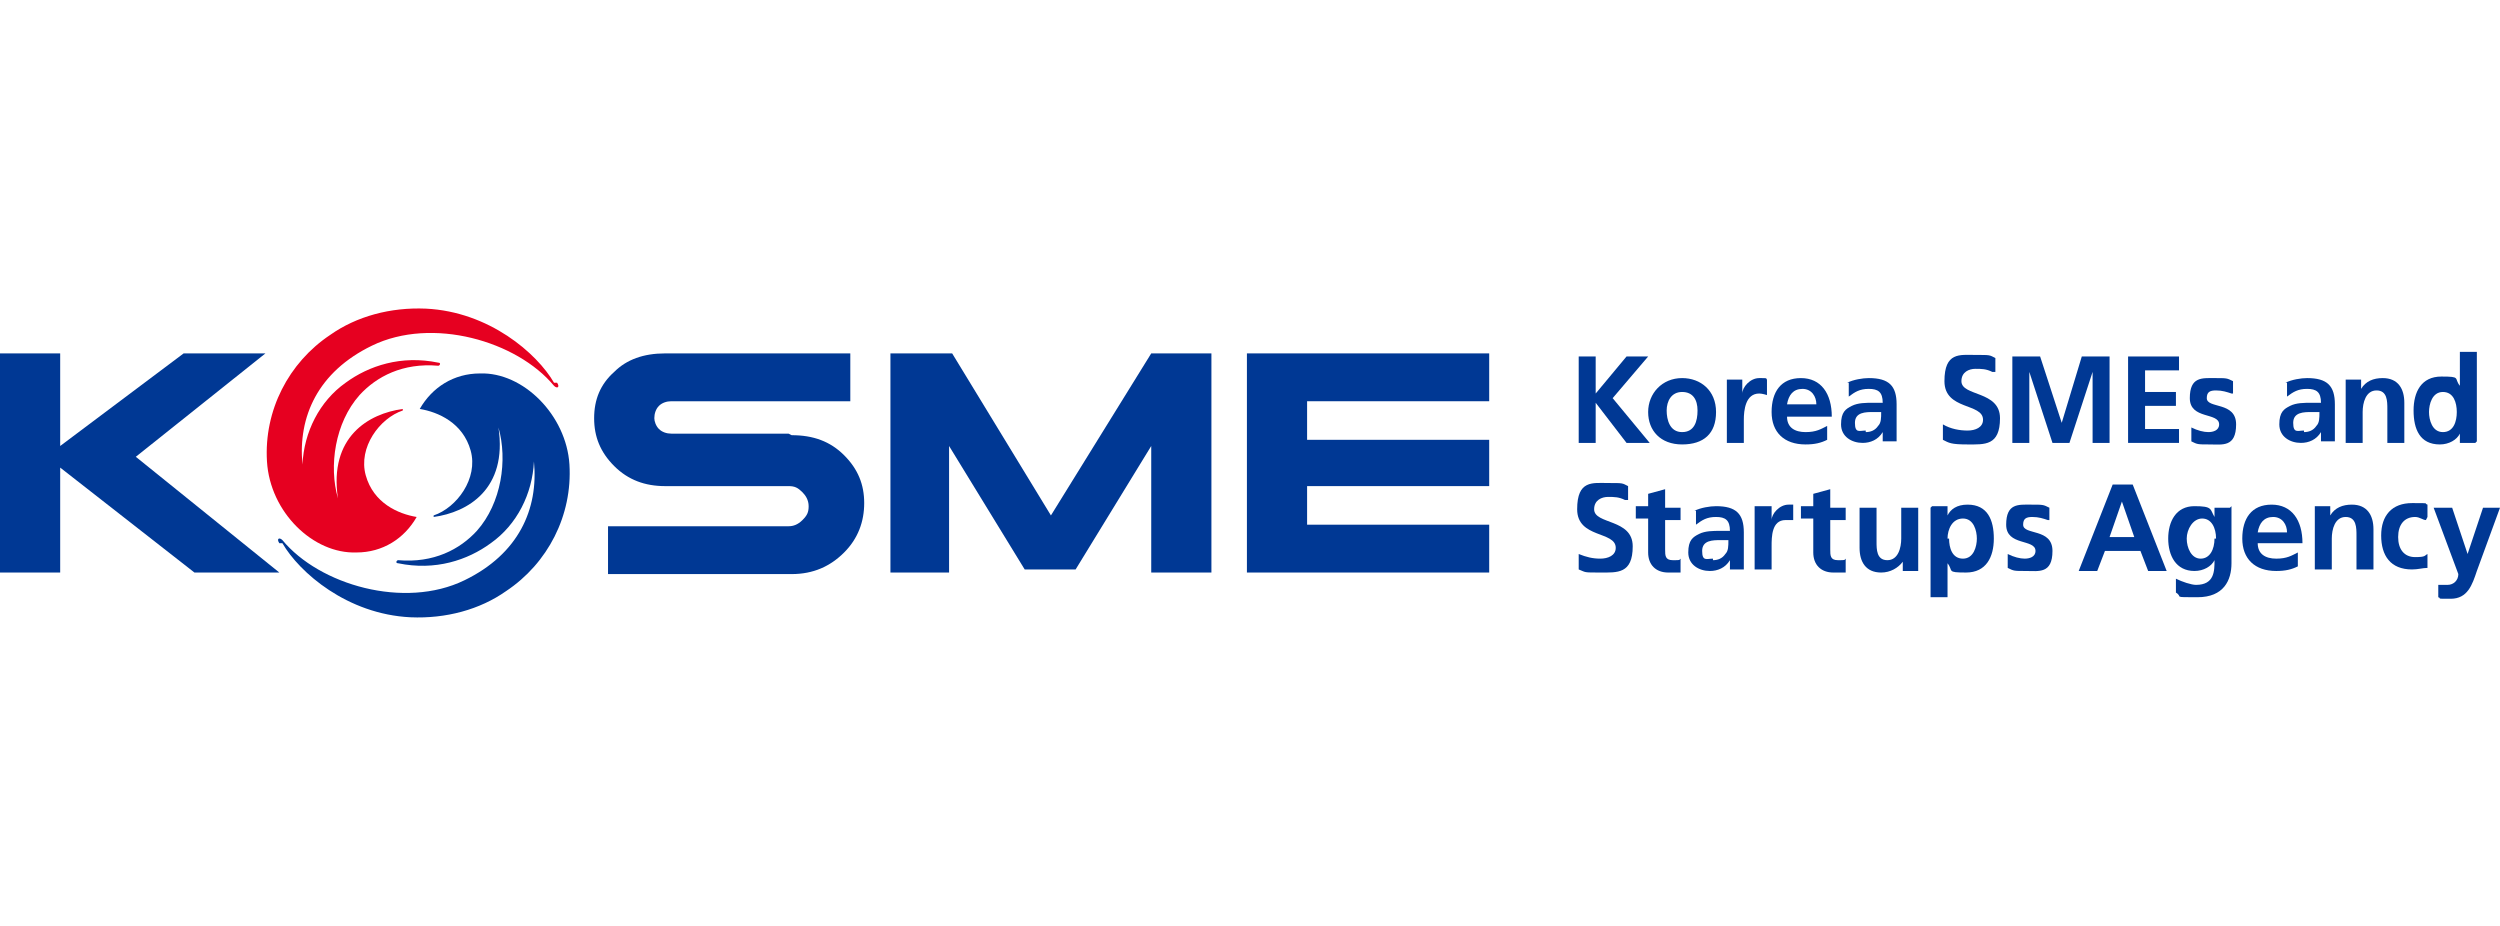 <?xml version="1.0" encoding="UTF-8"?>
<svg id="_레이어_1" xmlns="http://www.w3.org/2000/svg" version="1.1" viewBox="0 0 162 60">
  <!-- Generator: Adobe Illustrator 30.0.0, SVG Export Plug-In . SVG Version: 2.1.1 Build 123)  -->
  <defs>
    <style>
      .st0 {
        fill: #003894;
      }

      .st1 {
        fill: #e60020;
      }
    </style>
  </defs>
  <g id="_레이어_1-2">
    <g>
      <polygon class="st0" points="74.6 37.1 74.6 28.9 69.7 36.9 66.4 36.9 61.5 28.9 61.5 37.1 57.7 37.1 57.7 22.9 61.7 22.9 68.1 33.4 74.6 22.9 78.5 22.9 78.5 37.1 74.6 37.1"/>
      <path class="st0" d="M51.1,28.1h-7.6c-.3,0-.6-.1-.8-.3-.2-.2-.3-.5-.3-.7,0-.3.1-.6.3-.8.2-.2.5-.3.8-.3h11.6v-3.1h-12c-1.4,0-2.5.4-3.3,1.2-.9.8-1.3,1.8-1.3,3s.4,2.2,1.3,3.1,2,1.3,3.3,1.3h8c.4,0,.6.1.9.4.2.2.4.5.4.9s-.1.6-.4.9-.6.4-.9.4h-11.7v3.1h11.9c1.4,0,2.5-.5,3.4-1.4.9-.9,1.3-2,1.3-3.2s-.4-2.2-1.3-3.1c-.9-.9-2-1.3-3.4-1.3"/>
      <polygon class="st0" points="96.5 26 96.5 22.9 80.8 22.9 80.8 37.1 96.5 37.1 96.5 34 84.7 34 84.7 31.5 96.5 31.5 96.5 28.5 84.7 28.5 84.7 26 96.5 26"/>
      <path class="st0" d="M18.3,35.2c1.1,1.9,4.2,4.6,8.3,4.8,2.3.1,4.5-.5,6.2-1.7,2.7-1.8,4.3-4.9,4.1-8.2-.2-3.2-3-6-5.8-5.9-1.7,0-3.1.9-3.9,2.3,1.2.2,2.8.9,3.3,2.7.5,1.8-.9,3.7-2.4,4.2,0,0,0,.1,0,.1,2.2-.3,4.8-1.8,4.2-5.8.6,2.1.2,4.9-1.4,6.7-1.1,1.2-2.8,2.1-5.1,1.9-.1,0-.2.2,0,.2,2.4.5,4.5-.2,6-1.3,1.7-1.2,2.7-3.2,2.8-5.3.3,3.1-1,6-4.5,7.7-3.9,1.9-9.4.3-11.8-2.6-.2-.2-.4-.1-.2.2"/>
      <path class="st1" d="M35.9,24.8c-1.1-1.9-4.2-4.6-8.3-4.8-2.3-.1-4.5.5-6.2,1.7-2.7,1.8-4.3,4.9-4.1,8.2.2,3.3,3,6,5.8,5.9,1.7,0,3.1-.9,3.9-2.3-1.2-.2-2.8-.9-3.3-2.7-.5-1.8.9-3.7,2.4-4.2,0,0,0-.1,0-.1-2.2.3-4.8,1.8-4.2,5.8-.6-2.1-.2-4.9,1.4-6.7,1.1-1.2,2.8-2.1,5.1-1.9.1,0,.2-.2,0-.2-2.4-.5-4.5.2-6,1.3-1.7,1.2-2.7,3.2-2.8,5.3-.3-3.1,1-6,4.5-7.7,3.9-1.9,9.4-.3,11.8,2.6.2.2.4.1.2-.2"/>
      <polygon class="st0" points="8.8 29.6 18.1 37.1 12.6 37.1 3.9 30.3 3.9 37.1 0 37.1 0 22.9 3.9 22.9 3.9 28.9 11.9 22.9 17.2 22.9 8.8 29.6"/>
    </g>
    <g>
      <polygon class="st0" points="102.3 23.1 103.4 23.1 103.4 25.5 105.4 23.1 106.8 23.1 104.5 25.8 106.9 28.7 105.4 28.7 103.4 26.1 103.4 26.1 103.4 28.7 102.3 28.7 102.3 23.1"/>
      <path class="st0" d="M109,24.5c1.2,0,2.2.8,2.2,2.2s-.8,2.1-2.2,2.1-2.2-.9-2.2-2.1.9-2.2,2.2-2.2M109,28c.8,0,1-.7,1-1.4s-.3-1.2-1-1.2-1,.6-1,1.2.2,1.4,1,1.4"/>
      <path class="st0" d="M111.9,24.6h1v.9h0c0-.4.5-1,1.1-1s.4,0,.5.1v1c0,0-.3-.1-.5-.1-.9,0-1,1.1-1,1.7v1.5h-1.1v-4.1h0Z"/>
      <path class="st0" d="M118.4,28.5c-.4.2-.8.3-1.4.3-1.4,0-2.2-.8-2.2-2.1s.6-2.2,1.9-2.2,2,1,2,2.5h-2.9c0,.7.5,1,1.2,1s1-.2,1.4-.4v.9h0ZM117.7,26.2c0-.5-.3-1-.9-1s-.9.4-1,1c0,0,1.8,0,1.8,0Z"/>
      <path class="st0" d="M119.7,24.8c.4-.2,1-.3,1.4-.3,1.3,0,1.8.5,1.8,1.7v.5c0,.4,0,.7,0,1,0,.3,0,.6,0,.9h-.9c0-.2,0-.5,0-.6h0c-.3.5-.8.7-1.3.7-.7,0-1.4-.4-1.4-1.2s.3-1,.7-1.2c.4-.2.9-.2,1.4-.2h.6c0-.7-.3-.9-.9-.9s-.9.2-1.3.5v-.9s0,0,0,0ZM120.9,28c.3,0,.6-.1.8-.4.2-.2.2-.5.2-.9h-.5c-.5,0-1.2,0-1.2.7s.3.5.7.5"/>
      <path class="st0" d="M129.1,24.1c-.4-.2-.7-.2-1.1-.2s-.9.2-.9.8c0,1,2.5.6,2.5,2.4s-1,1.7-2.1,1.7-1.2-.1-1.6-.3v-1c.5.3,1.1.4,1.6.4s1-.2,1-.7c0-1.1-2.5-.6-2.5-2.5s1-1.7,2-1.7.9,0,1.3.2v.9c-.1,0-.1,0-.1,0Z"/>
      <polygon class="st0" points="130.4 23.1 132.2 23.1 133.6 27.4 133.6 27.4 134.9 23.1 136.7 23.1 136.7 28.7 135.6 28.7 135.6 24.1 135.6 24.1 134.1 28.7 133 28.7 131.5 24.1 131.5 24.1 131.5 28.7 130.4 28.7 130.4 23.1"/>
      <polygon class="st0" points="137.9 23.1 141.2 23.1 141.2 24 139 24 139 25.4 141 25.4 141 26.3 139 26.3 139 27.8 141.2 27.8 141.2 28.7 137.9 28.7 137.9 23.1"/>
      <path class="st0" d="M144.6,25.5c-.3-.1-.6-.2-1-.2s-.6.1-.6.5c0,.7,1.9.2,1.9,1.7s-.9,1.3-1.7,1.3-.8,0-1.2-.2v-.9c.4.2.8.3,1.1.3s.7-.1.7-.5c0-.8-1.9-.3-1.9-1.7s.8-1.3,1.6-1.3.8,0,1.2.2v.8c0,0,0,0,0,0Z"/>
      <path class="st0" d="M132.7,33.7c-.3-.1-.6-.2-1-.2s-.6.1-.6.5c0,.7,1.9.2,1.9,1.7s-.9,1.3-1.7,1.3-.8,0-1.2-.2v-.9c.4.2.8.3,1.1.3s.7-.1.7-.5c0-.8-1.9-.3-1.9-1.7s.8-1.3,1.6-1.3.8,0,1.2.2v.8c0,0,0,0,0,0Z"/>
      <path class="st0" d="M105.3,32.4c-.4-.2-.7-.2-1.1-.2s-.9.2-.9.8c0,1,2.5.6,2.5,2.4s-1,1.7-2.1,1.7-.9,0-1.4-.2v-1c.5.2.9.3,1.4.3s1-.2,1-.7c0-1.1-2.5-.6-2.5-2.5s1-1.7,2-1.7.9,0,1.3.2v.9c-.1,0-.1,0-.1,0Z"/>
      <path class="st0" d="M106.8,33.6h-.8v-.8h.8v-.8l1.1-.3v1.2h1v.8h-1v1.9c0,.4,0,.7.5.7s.4,0,.5-.1v.9c-.2,0-.4,0-.8,0-.8,0-1.3-.5-1.3-1.3v-2.1h0Z"/>
      <path class="st0" d="M109.8,33.1c.4-.2,1-.3,1.4-.3,1.3,0,1.8.5,1.8,1.7v.5c0,.4,0,.7,0,1,0,.3,0,.6,0,.9h-.9c0-.2,0-.5,0-.6h0c-.3.5-.8.7-1.3.7-.7,0-1.4-.4-1.4-1.2s.3-1,.7-1.2.9-.2,1.4-.2h.6c0-.7-.3-.9-.9-.9s-.9.2-1.3.5v-.9s0,0,0,0ZM111,36.3c.3,0,.6-.1.8-.4.2-.2.2-.5.2-.9h-.5c-.5,0-1.2,0-1.2.7s.3.5.7.5"/>
      <path class="st0" d="M113.8,32.8h1v.9h0c0-.4.5-1,1.1-1s.2,0,.3,0v1c-.1,0-.3,0-.5,0-.9,0-.9,1.1-.9,1.7v1.5h-1.1v-4.1h0Z"/>
      <path class="st0" d="M117.5,33.6h-.8v-.8h.8v-.8l1.1-.3v1.2h1v.8h-1v1.9c0,.4,0,.7.5.7s.4,0,.5-.1v.9c-.2,0-.4,0-.8,0-.8,0-1.3-.5-1.3-1.3v-2.1h0Z"/>
      <path class="st0" d="M124.3,37h-1v-.6h0c-.3.4-.8.7-1.4.7-1,0-1.4-.7-1.4-1.6v-2.6h1.1v2.2c0,.5,0,1.2.7,1.2s.9-.8.9-1.4v-2h1.1s0,4.1,0,4.1Z"/>
      <path class="st0" d="M125.2,32.8h1v.6h0c.2-.4.6-.7,1.3-.7,1.3,0,1.7,1,1.7,2.2s-.5,2.2-1.8,2.2-.8-.1-1.2-.6h0v2.2h-1.1v-5.8h0ZM126.3,34.9c0,.6.2,1.3.9,1.3s.9-.8.9-1.3-.2-1.3-.9-1.3-1,.7-1,1.3"/>
      <path class="st0" d="M136.9,31.4h1.3l2.2,5.6h-1.2l-.5-1.3h-2.3l-.5,1.3h-1.2l2.2-5.6h0ZM137.5,32.5h0l-.8,2.3h1.6l-.8-2.3h0Z"/>
      <path class="st0" d="M144.6,32.8v3.7c0,1.1-.5,2.2-2.2,2.2s-.9,0-1.4-.3v-.9c.4.2,1,.4,1.3.4,1.2,0,1.2-.9,1.2-1.6h0c-.2.4-.7.7-1.3.7-1.2,0-1.7-1-1.7-2.1s.5-2.1,1.7-2.1,1,.2,1.3.7h0v-.6h1,0ZM143.6,34.9c0-.7-.3-1.3-.9-1.3s-1,.7-1,1.3.3,1.3.9,1.3.9-.6.9-1.3"/>
      <path class="st0" d="M148.9,36.7c-.4.2-.8.3-1.4.3-1.4,0-2.2-.8-2.2-2.1s.6-2.2,1.9-2.2,2,1,2,2.5h-2.9c0,.7.5,1,1.2,1s1-.2,1.4-.4v.9h0ZM148.2,34.5c0-.5-.3-1-.9-1s-.9.4-1,1h1.8,0Z"/>
      <path class="st0" d="M150,32.8h1v.6h0c.3-.5.8-.7,1.4-.7,1,0,1.4.7,1.4,1.6v2.6h-1.1v-2.2c0-.5,0-1.2-.7-1.2s-.9.8-.9,1.4v2h-1.1v-4.1h0Z"/>
      <path class="st0" d="M157.2,33.7c-.2,0-.4-.2-.7-.2-.7,0-1.1.5-1.1,1.3s.4,1.3,1.1,1.3.6-.1.8-.2v.9c-.3,0-.6.1-1,.1-1.4,0-2-.9-2-2.2s.7-2.1,2-2.1.7,0,1,.1v.8c0,0,0,0,0,0Z"/>
      <path class="st0" d="M159.9,35.9h0l1-3h1.1l-1.5,4.1c-.3.9-.6,1.8-1.7,1.8s-.5,0-.8-.1v-.8c.2,0,.4,0,.6,0,.4,0,.7-.3.7-.7l-1.6-4.3h1.2l1,3h0Z"/>
      <path class="st0" d="M148.1,24.8c.4-.2,1-.3,1.4-.3,1.3,0,1.8.5,1.8,1.7v.5c0,.4,0,.7,0,1,0,.3,0,.6,0,.9h-.9c0-.2,0-.5,0-.6h0c-.3.5-.8.7-1.3.7-.7,0-1.4-.4-1.4-1.2s.3-1,.7-1.2.9-.2,1.4-.2h.6c0-.7-.3-.9-.9-.9s-.9.2-1.3.5v-.9s0,0,0,0ZM149.3,28c.3,0,.6-.1.8-.4.2-.2.2-.5.2-.9h-.5c-.5,0-1.2,0-1.2.7s.3.5.7.5"/>
      <path class="st0" d="M160.4,28.7h-1v-.6h0c-.2.4-.7.7-1.3.7-1.3,0-1.7-1-1.7-2.2s.5-2.2,1.8-2.2.8.1,1.2.6h0v-2.2h1.1v5.8h0ZM159.2,26.7c0-.6-.2-1.3-.9-1.3s-.9.8-.9,1.3.2,1.3.9,1.3.9-.7.9-1.3"/>
      <path class="st0" d="M152,24.6h1v.6h0c.3-.5.8-.7,1.4-.7,1,0,1.4.7,1.4,1.6v2.6h-1.1v-2.2c0-.5,0-1.2-.7-1.2s-.9.8-.9,1.4v2h-1.1v-4.1h0Z"/>
    </g>
  </g>
</svg>